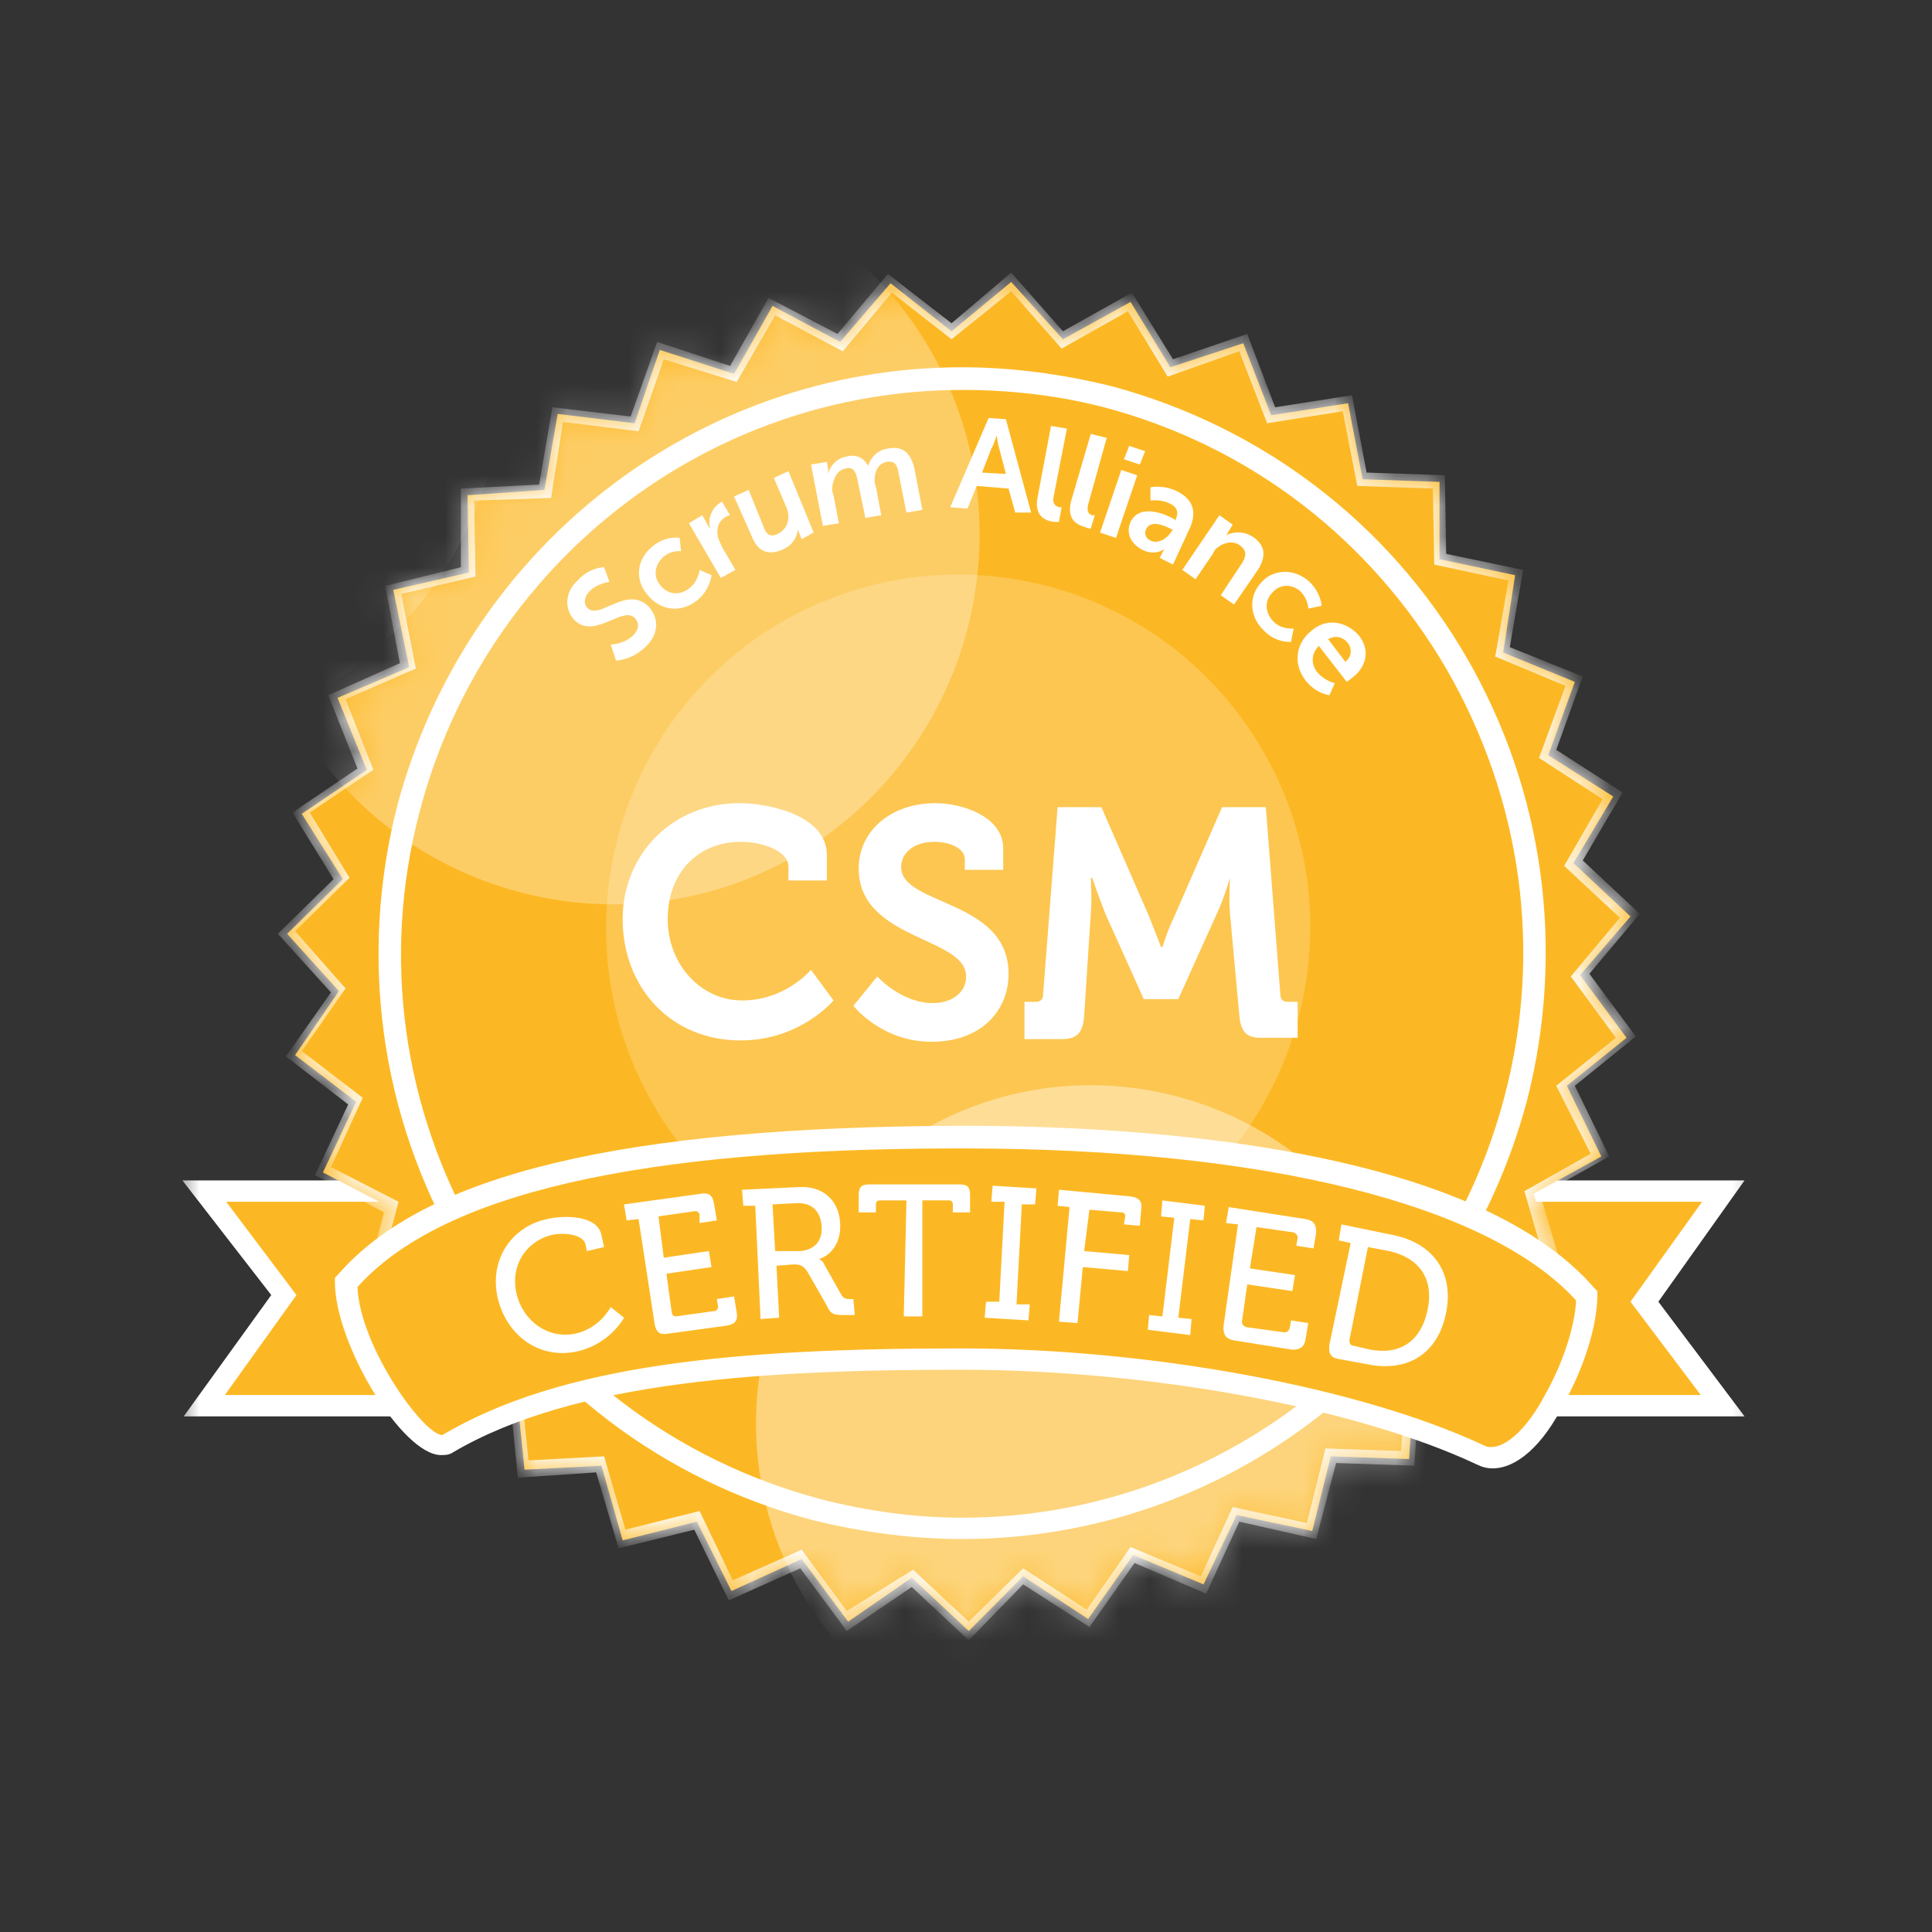 <svg width="63" height="63" viewBox="0 0 63 63" fill="none" xmlns="http://www.w3.org/2000/svg">
<rect x="0" y="0" width="63" height="63" fill="#333333" stroke="none"/>
<mask id="mask0_1_6568" style="mask-type:alpha" maskUnits="userSpaceOnUse" x="5" y="7" width="53" height="49">
<path fill-rule="evenodd" clip-rule="evenodd" d="M5.67 7.56H57.645V55.024H5.67V7.56Z" fill="white"/>
</mask>
<g mask="url(#mask0_1_6568)">
<path d="M56.195 38.84H6.64L9.234 42.231L6.64 45.838H56.195L53.6 42.448L56.195 38.84Z" fill="#FCB824"/>
<path fill-rule="evenodd" clip-rule="evenodd" d="M5.991 46.186H56.887L54.077 42.447L56.887 38.492H5.948L8.845 42.23L5.991 46.186ZM55.46 45.49H7.332L9.667 42.23L7.375 39.187H55.503L53.168 42.447L55.46 45.49Z" fill="white"/>
<path d="M36.866 9.846L38.163 11.976L40.541 11.193L41.45 13.541L43.958 13.149L44.433 15.627L46.941 15.714V18.235L49.406 18.757L49.017 21.278L51.352 22.235L50.487 24.625L52.606 25.973L51.309 28.146L53.168 29.885L51.525 31.798L53.039 33.841L51.093 35.406L52.217 37.71L50.012 38.927L50.747 41.361L48.325 42.144L48.585 44.665L46.12 45.013L45.947 47.577L43.395 47.49L42.79 49.925L40.325 49.403L39.245 51.663L36.953 50.707L35.482 52.793L33.364 51.403L31.59 53.185L29.731 51.446L27.656 52.88L26.142 50.837L23.851 51.881L22.726 49.62L20.304 50.229L19.613 47.795L17.104 47.925L16.845 45.404L14.337 45.099L14.51 42.578L12.132 41.839L12.78 39.405L10.532 38.231L11.613 35.927L9.623 34.406L11.05 32.319L9.364 30.45L11.18 28.668L9.84 26.538L11.959 25.103L11.007 22.756L13.342 21.756L12.823 19.235L15.288 18.67L15.245 16.149L17.753 15.975L18.186 13.497L20.694 13.802L21.515 11.411L23.937 12.193L25.191 9.976L27.396 11.15L29.039 9.237L31.029 10.802L32.974 9.194L34.661 11.063L36.866 9.846Z" fill="#FCB824"/>
<mask id="mask1_1_6568" style="mask-type:alpha" maskUnits="userSpaceOnUse" x="9" y="9" width="45" height="45">
<path fill-rule="evenodd" clip-rule="evenodd" d="M36.866 9.846L38.163 11.976L40.541 11.193L41.45 13.541L43.958 13.149L44.433 15.627L46.941 15.714V18.235L49.406 18.757L49.017 21.278L51.352 22.235L50.487 24.625L52.606 25.973L51.309 28.146L53.168 29.885L51.525 31.798L53.039 33.841L51.093 35.406L52.217 37.71L50.012 38.927L50.747 41.361L48.325 42.144L48.585 44.665L46.12 45.013L45.947 47.577L43.395 47.49L42.79 49.925L40.325 49.403L39.245 51.663L36.953 50.707L35.482 52.793L33.364 51.403L31.59 53.185L29.731 51.446L27.656 52.88L26.142 50.837L23.851 51.881L22.726 49.62L20.304 50.229L19.613 47.795L17.104 47.925L16.845 45.404L14.337 45.099L14.51 42.578L12.132 41.839L12.78 39.405L10.532 38.231L11.613 35.927L9.623 34.406L11.05 32.319L9.364 30.45L11.18 28.668L9.84 26.538L11.959 25.103L11.007 22.756L13.342 21.756L12.823 19.235L15.288 18.67L15.245 16.149L17.753 15.975L18.186 13.497L20.694 13.802L21.515 11.411L23.937 12.193L25.191 9.976L27.396 11.15L29.039 9.237L31.029 10.802L32.974 9.194L34.661 11.063L36.866 9.846Z" fill="white"/>
</mask>
<g mask="url(#mask1_1_6568)">
<path fill-rule="evenodd" clip-rule="evenodd" d="M31.59 53.489L31.591 53.489H31.59L31.59 53.489ZM29.731 51.75L31.59 53.489L33.364 51.663L35.526 53.054L36.996 50.968L39.331 51.967L40.412 49.62L42.92 50.185L43.569 47.707L46.12 47.794L46.293 45.23L48.801 44.839L48.541 42.274L50.963 41.448L50.228 38.97L52.476 37.71L51.352 35.406L53.342 33.797L51.828 31.754L53.471 29.798L51.612 28.059L52.909 25.842L50.747 24.451L51.612 22.06L49.233 21.104L49.666 18.583L47.158 18.061L47.115 15.497L44.563 15.41L44.088 12.888L41.579 13.28L40.671 10.889L38.25 11.715L36.909 9.541L34.661 10.802L32.974 8.889L31.029 10.541L28.953 8.933L27.309 10.889L25.061 9.715L23.807 11.932L21.428 11.15L20.564 13.584L18.013 13.28L17.58 15.801L15.029 15.931V18.496L12.564 19.105L13.04 21.626L10.705 22.669L11.656 25.06L9.537 26.494L10.877 28.668L9.061 30.45L10.791 32.363L9.321 34.449L11.353 36.014L10.272 38.318L12.521 39.535L11.872 42.013L14.294 42.752L14.077 45.316L16.629 45.621L16.888 48.186L19.44 48.012L20.174 50.49L22.639 49.881L23.764 52.185L26.099 51.141L27.612 53.185L29.731 51.75ZM31.59 52.881L29.774 51.185V51.185L27.612 52.533L26.142 50.533L23.893 51.533L22.812 49.272L20.391 49.881L19.699 47.49L17.234 47.621L16.975 45.143L14.51 44.839L14.726 42.361L12.348 41.622L12.996 39.188L10.791 38.057L11.829 35.797L9.84 34.276L11.267 32.232L9.623 30.363L11.396 28.624L10.099 26.494L12.175 25.103L11.267 22.8L13.559 21.8L13.083 19.367L15.505 18.801L15.461 16.324L17.969 16.237L18.358 13.759L20.823 14.063L21.645 11.716L24.023 12.455L25.277 10.281L27.482 11.455L29.082 9.542L31.029 11.063L32.975 9.498L34.618 11.368L36.78 10.15L38.077 12.281L40.412 11.454L41.32 13.802L43.785 13.411L44.26 15.845L46.725 15.932L46.769 18.41L49.19 18.931L48.758 21.409L51.05 22.366L50.185 24.713L52.26 26.06L51.006 28.234L52.822 29.929L51.222 31.842L52.693 33.841L50.747 35.406L51.871 37.623L49.709 38.84L50.401 41.231L48.066 42.014L48.325 44.491L45.861 44.839L45.687 47.317L43.222 47.23L42.617 49.664L40.196 49.143L39.158 51.403L36.866 50.447L35.439 52.49L33.363 51.142L31.59 52.881Z" fill="white"/>
</g>
<mask id="mask2_1_6568" style="mask-type:alpha" maskUnits="userSpaceOnUse" x="9" y="9" width="45" height="45">
<path fill-rule="evenodd" clip-rule="evenodd" d="M36.866 9.846L38.163 11.976L40.541 11.193L41.45 13.541L43.958 13.149L44.433 15.627L46.941 15.714V18.235L49.406 18.757L49.017 21.278L51.352 22.235L50.487 24.625L52.606 25.973L51.309 28.146L53.168 29.885L51.525 31.798L53.039 33.841L51.093 35.406L52.217 37.71L50.012 38.927L50.747 41.361L48.325 42.144L48.585 44.665L46.12 45.013L45.947 47.577L43.395 47.49L42.79 49.925L40.325 49.403L39.245 51.663L36.953 50.707L35.482 52.793L33.364 51.403L31.59 53.185L29.731 51.446L27.656 52.88L26.142 50.837L23.851 51.881L22.726 49.62L20.304 50.229L19.613 47.795L17.104 47.925L16.845 45.404L14.337 45.099L14.51 42.578L12.132 41.839L12.78 39.405L10.532 38.231L11.613 35.927L9.623 34.406L11.05 32.319L9.364 30.45L11.18 28.668L9.84 26.538L11.959 25.103L11.007 22.756L13.342 21.756L12.823 19.235L15.288 18.67L15.245 16.149L17.753 15.975L18.186 13.497L20.694 13.802L21.515 11.411L23.937 12.193L25.191 9.976L27.396 11.15L29.039 9.237L31.029 10.802L32.974 9.194L34.661 11.063L36.866 9.846Z" fill="white"/>
</mask>
<g mask="url(#mask2_1_6568)">
<path opacity="0.3" d="M30.207 11.194C26.791 5.543 19.396 3.717 13.732 7.151C8.11 10.628 6.294 18.019 9.753 23.713C13.17 29.364 20.564 31.189 26.185 27.755C31.85 24.277 33.623 16.844 30.207 11.193V11.194Z" fill="white"/>
<path opacity="0.2" d="M41.06 24.278C37.774 18.845 30.726 17.106 25.277 20.41C19.872 23.713 18.142 30.799 21.429 36.232C24.715 41.666 31.764 43.405 37.212 40.101C42.617 36.797 44.347 29.668 41.06 24.278Z" fill="white"/>
<path opacity="0.4" d="M44.952 40.666C41.839 35.493 35.05 33.841 29.904 36.971C24.759 40.144 23.115 46.925 26.229 52.098C29.385 57.271 36.088 58.923 41.277 55.793C46.423 52.62 48.066 45.839 44.952 40.666Z" fill="white"/>
<path opacity="0.2" d="M14.64 5.282C11.05 -0.63 3.396 -2.499 -2.484 1.109C-8.322 4.673 -10.181 12.411 -6.592 18.279C-3.047 24.191 4.651 26.06 10.532 22.452C16.369 18.888 18.229 11.194 14.639 5.283L14.64 5.282Z" fill="white"/>
</g>
<path fill-rule="evenodd" clip-rule="evenodd" d="M26.531 49.577C28.131 49.968 29.774 50.186 31.374 50.186C40.022 50.186 47.547 44.317 49.795 35.884C51.049 30.972 50.358 25.799 47.806 21.409C45.255 17.019 41.104 13.889 36.217 12.585C34.617 12.194 32.974 11.976 31.374 11.976C22.726 11.976 15.202 17.845 12.953 26.278C11.699 31.19 12.391 36.363 14.942 40.753C17.494 45.143 21.601 48.273 26.531 49.577ZM13.688 26.451C15.807 18.366 23.072 12.716 31.374 12.716L31.375 12.715C32.931 12.715 34.488 12.889 36.001 13.281C40.758 14.541 44.693 17.584 47.158 21.8C49.623 26.06 50.314 31.016 49.06 35.754C46.941 43.84 39.677 49.49 31.374 49.49C29.818 49.49 28.261 49.273 26.747 48.882C22.034 47.621 18.056 44.622 15.591 40.406C13.126 36.145 12.434 31.19 13.688 26.451Z" fill="white"/>
<path fill-rule="evenodd" clip-rule="evenodd" d="M32.888 15.931L31.85 15.845L31.547 16.584L30.985 16.54L32.239 13.628L32.801 13.671L33.623 16.714H33.104L32.888 15.931ZM26.964 15.062L26.445 15.149H26.445L26.834 17.149L27.353 17.062L27.18 16.149C27.137 16.062 27.137 15.975 27.137 15.888C27.18 15.584 27.31 15.323 27.569 15.279C27.828 15.193 27.915 15.41 27.958 15.627L28.218 16.888L28.737 16.801L28.564 15.888C28.52 15.801 28.52 15.714 28.52 15.627C28.52 15.367 28.65 15.105 28.91 15.062C29.169 15.018 29.256 15.149 29.298 15.41L29.558 16.714L30.077 16.627L29.818 15.28C29.688 14.714 29.385 14.54 28.953 14.627C28.607 14.671 28.391 14.931 28.304 15.193C28.175 14.931 27.915 14.801 27.612 14.888C27.266 14.931 27.05 15.236 27.007 15.454V15.323L26.964 15.062ZM23.937 16.192L24.412 15.975L24.888 17.149C24.975 17.409 25.105 17.54 25.364 17.409C25.71 17.235 25.796 16.844 25.623 16.496L25.234 15.584L25.71 15.366L26.531 17.366L26.142 17.583L26.055 17.366C26.012 17.279 26.012 17.235 26.012 17.235C26.012 17.496 25.839 17.801 25.494 17.931C25.061 18.105 24.715 18.018 24.499 17.452L23.937 16.192ZM22.899 16.801L22.466 17.062L23.504 18.845L23.98 18.583L23.548 17.845C23.526 17.801 23.504 17.747 23.482 17.692L23.482 17.692C23.461 17.638 23.439 17.584 23.418 17.54C23.331 17.192 23.461 16.975 23.677 16.845C23.764 16.802 23.807 16.802 23.807 16.802L23.548 16.366C23.548 16.366 23.504 16.366 23.461 16.41C23.202 16.584 23.072 16.932 23.159 17.236C23.159 17.236 23.115 17.193 23.072 17.106L22.899 16.801ZM21.299 17.801C21.732 17.453 22.164 17.54 22.164 17.54L22.207 17.975C22.207 17.975 21.904 17.931 21.645 18.149C21.342 18.41 21.299 18.801 21.515 19.061C21.732 19.366 22.121 19.453 22.467 19.192C22.769 18.974 22.813 18.583 22.813 18.583L23.202 18.757C23.202 18.757 23.158 19.235 22.726 19.583C22.164 20.018 21.515 19.888 21.126 19.409C20.694 18.931 20.737 18.235 21.299 17.801ZM19.915 21.018C19.915 21.018 20.348 21.018 20.651 20.713C20.823 20.539 20.867 20.322 20.694 20.148C20.521 19.975 20.248 20.091 19.94 20.222C19.552 20.387 19.109 20.575 18.747 20.235C18.402 19.887 18.402 19.323 18.834 18.931C19.224 18.496 19.699 18.496 19.699 18.496L19.872 18.975C19.872 18.975 19.483 19.018 19.224 19.279C19.05 19.453 19.007 19.714 19.18 19.844C19.345 19.991 19.596 19.881 19.883 19.754C20.272 19.583 20.728 19.381 21.126 19.757C21.472 20.105 21.515 20.627 21.083 21.061C20.607 21.539 20.088 21.539 20.088 21.539L19.915 21.017L19.915 21.018ZM32.499 14.194L32.499 14.193H32.498L32.499 14.194ZM32.326 14.628C32.41 14.502 32.493 14.213 32.499 14.194C32.501 14.213 32.543 14.502 32.585 14.628L32.801 15.454L32.023 15.411L32.326 14.628ZM34.272 13.889L34.79 13.976L34.358 16.193C34.315 16.41 34.401 16.497 34.531 16.541H34.618L34.531 17.019H34.358C34.055 16.975 33.71 16.801 33.839 16.193L34.272 13.889ZM36.088 14.28L35.569 14.149L34.92 16.366C34.791 16.931 35.093 17.105 35.396 17.192C35.482 17.236 35.569 17.236 35.569 17.236L35.699 16.801H35.612C35.482 16.758 35.439 16.671 35.482 16.453L36.088 14.28ZM36.564 15.324L37.083 15.498L36.391 17.541L35.872 17.367L36.564 15.324ZM37.342 14.714L36.823 14.54L36.65 14.975L37.169 15.149L37.342 14.714ZM38.293 16.931L38.337 16.975V16.931C38.466 16.67 38.337 16.496 38.12 16.409C37.861 16.279 37.515 16.322 37.515 16.322V15.888C37.515 15.888 37.947 15.801 38.379 16.018C38.898 16.279 39.028 16.67 38.812 17.192L38.25 18.409L37.818 18.192L37.904 18.018C37.947 17.931 37.99 17.887 37.99 17.887C37.99 17.887 37.688 18.148 37.255 17.931C36.909 17.757 36.693 17.409 36.866 17.018C37.169 16.409 37.99 16.757 38.293 16.931ZM38.207 17.323C38.077 17.54 37.774 17.758 37.515 17.627V17.628C37.342 17.541 37.299 17.366 37.385 17.236C37.515 16.975 37.904 17.105 38.163 17.236L38.25 17.279L38.207 17.323ZM39.764 16.801L40.196 17.106L40.066 17.323C40.023 17.41 39.979 17.453 39.979 17.453C40.256 17.316 40.583 17.332 40.844 17.497C41.234 17.758 41.32 18.105 41.018 18.583L40.239 19.714L39.807 19.409L40.499 18.366C40.629 18.149 40.672 17.974 40.455 17.801C40.239 17.627 39.937 17.67 39.72 17.844C39.634 17.888 39.59 17.975 39.547 18.062L38.985 18.888L38.553 18.583L39.764 16.801ZM43.093 19.757C43.093 19.757 43.093 19.366 42.704 18.974C42.185 18.496 41.493 18.583 41.147 18.974C40.715 19.409 40.715 20.105 41.234 20.582C41.623 20.974 42.099 20.931 42.099 20.931L42.185 20.496C42.185 20.496 41.796 20.539 41.537 20.278C41.233 19.975 41.233 19.583 41.493 19.322C41.709 19.061 42.099 19.018 42.401 19.279C42.661 19.54 42.661 19.844 42.661 19.844L43.093 19.757ZM44.304 20.713C44.693 21.192 44.563 21.757 44.087 22.104C44.044 22.148 43.915 22.235 43.915 22.235L43.006 21.061C42.747 21.322 42.747 21.67 42.963 21.931C43.18 22.192 43.525 22.278 43.525 22.278L43.352 22.669C43.352 22.669 42.92 22.626 42.574 22.191C42.142 21.626 42.271 20.974 42.747 20.583C43.223 20.148 43.871 20.235 44.304 20.714V20.713ZM43.958 20.974C44.088 21.148 44.088 21.408 43.871 21.582L43.309 20.843C43.525 20.713 43.785 20.756 43.958 20.974Z" fill="white"/>
<path d="M51.784 42.317C48.498 38.536 40.023 37.145 31.461 37.145H31.287C22.682 37.145 14.64 38.101 11.31 41.883C11.31 43.969 13.731 47.664 14.639 47.142C18.488 44.839 24.282 44.404 31.374 44.361C37.687 44.361 44.433 45.708 48.325 47.49C49.752 48.142 51.784 44.404 51.784 42.317Z" fill="#FCB824"/>
<path fill-rule="evenodd" clip-rule="evenodd" d="M48.152 47.752C48.325 47.839 48.498 47.882 48.671 47.882C49.45 47.882 50.314 47.143 51.006 45.752C51.655 44.578 52.087 43.231 52.087 42.231V42.101L52.001 42.014C48.022 37.406 37.385 36.71 31.418 36.71H31.245C20.304 36.754 13.861 38.276 11.008 41.579L10.921 41.666V41.797C10.921 43.84 13.126 47.448 14.38 47.448C14.51 47.448 14.639 47.448 14.769 47.361C18.747 45.013 25.061 44.665 31.331 44.665C37.428 44.665 44.174 45.882 48.152 47.752ZM48.411 47.143C44.347 45.23 37.471 43.97 31.331 43.97H31.331C23.979 43.97 18.315 44.491 14.423 46.795C13.817 46.795 11.742 43.926 11.656 41.97C14.38 38.927 20.823 37.449 31.244 37.449H31.417C41.276 37.449 48.541 39.275 51.395 42.405C51.352 43.274 50.962 44.448 50.401 45.447C49.838 46.534 49.147 47.186 48.628 47.186C48.541 47.186 48.498 47.186 48.411 47.143Z" fill="white"/>
<path fill-rule="evenodd" clip-rule="evenodd" d="M26.964 27.885C26.964 26.581 25.061 26.19 24.109 26.19C21.947 26.19 20.304 27.842 20.304 29.972C20.304 32.189 21.861 33.927 24.153 33.927C26.099 33.927 27.18 32.623 27.18 32.623L26.444 31.624C26.444 31.624 25.623 32.623 24.196 32.623C22.856 32.623 21.774 31.45 21.774 29.972C21.774 28.407 22.812 27.451 24.153 27.451C24.801 27.451 25.71 27.712 25.71 28.276V28.711H26.964V27.885ZM29.558 39.144H28.693C28.606 39.144 28.563 39.187 28.563 39.274V39.535H28.001V38.969C28.001 38.709 28.088 38.622 28.347 38.622H31.288C31.547 38.622 31.633 38.709 31.633 38.97V39.535H31.071V39.274C31.071 39.187 31.028 39.143 30.942 39.143H30.077V42.925H29.471L29.558 39.144ZM24.628 39.318H24.239L24.196 38.796L26.055 38.709C26.791 38.665 27.353 39.1 27.396 39.883C27.439 40.622 27.007 40.969 26.704 41.056C26.704 41.056 26.834 41.1 26.877 41.23L27.439 42.23C27.526 42.361 27.612 42.361 27.742 42.361H27.828L27.872 42.882H27.569C27.223 42.882 27.093 42.882 26.964 42.578L26.315 41.447C26.185 41.273 26.099 41.23 25.883 41.23L25.32 41.273L25.407 42.969L24.801 43.013L24.628 39.318ZM20.434 39.796L20.823 39.752L21.342 43.143C21.386 43.447 21.515 43.535 21.774 43.491L23.677 43.23C23.98 43.186 24.067 43.056 24.023 42.796L23.937 42.274L23.375 42.361L23.418 42.621C23.418 42.665 23.375 42.752 23.288 42.752L22.034 42.926C21.991 42.926 21.904 42.882 21.904 42.795L21.731 41.535L23.201 41.318L23.115 40.795L21.645 41.013L21.472 39.665L22.683 39.491C22.726 39.491 22.812 39.535 22.812 39.622V39.883L23.375 39.796L23.288 39.275C23.245 38.97 23.115 38.883 22.856 38.927L20.348 39.274L20.434 39.796ZM19.612 40.274C19.483 39.621 18.402 39.621 17.839 39.752C16.629 40.013 15.937 41.143 16.239 42.36C16.542 43.577 17.623 44.36 18.877 44.055C19.915 43.795 20.348 42.969 20.348 42.969L19.915 42.621C19.915 42.621 19.569 43.317 18.747 43.491C17.883 43.664 17.061 43.099 16.845 42.187C16.629 41.274 17.148 40.491 17.969 40.274C18.358 40.187 19.007 40.23 19.093 40.578L19.137 40.795L19.699 40.665L19.612 40.274ZM26.791 39.97C26.834 40.448 26.574 40.752 26.099 40.796H25.277L25.191 39.274L26.012 39.231C26.488 39.231 26.747 39.492 26.791 39.97ZM32.758 39.187L32.585 42.447H32.153L32.109 42.969L33.536 43.056L33.58 42.534H33.147L33.32 39.274H33.752L33.796 38.752L32.369 38.665L32.325 39.187H32.758ZM34.877 39.361L34.487 39.318L34.531 38.796L36.866 39.013C37.126 39.057 37.256 39.144 37.212 39.448L37.169 39.97L36.65 39.926L36.693 39.665C36.693 39.578 36.65 39.535 36.563 39.535L35.525 39.448L35.352 40.796L36.823 40.926L36.779 41.447L35.309 41.317L35.136 43.143L34.531 43.099L34.877 39.361ZM37.904 42.926L37.471 42.882L37.428 43.361L38.812 43.535L38.855 43.013L38.423 42.969L38.812 39.752L39.244 39.796L39.288 39.318L37.904 39.144L37.861 39.666L38.293 39.709L37.904 42.926ZM40.369 39.926L39.98 39.883L40.066 39.361L42.574 39.753C42.833 39.796 42.92 39.926 42.92 40.187L42.833 40.709L42.271 40.622L42.315 40.361C42.315 40.274 42.271 40.23 42.184 40.187L40.974 40.013L40.758 41.361L42.228 41.578L42.142 42.1L40.671 41.882L40.498 43.1C40.498 43.187 40.541 43.23 40.628 43.274L41.882 43.447C41.969 43.447 42.012 43.404 42.055 43.317L42.099 43.056L42.661 43.143L42.574 43.665C42.531 43.925 42.401 44.012 42.142 44.012L40.239 43.708C39.979 43.664 39.893 43.534 39.893 43.273L40.369 39.926ZM43.655 40.447L44.044 40.534L43.352 43.838C43.309 44.142 43.395 44.273 43.655 44.316L44.606 44.49C45.904 44.751 46.898 44.142 47.158 42.795C47.417 41.491 46.725 40.535 45.428 40.274L43.742 39.926L43.655 40.447ZM44.131 43.882L44.693 44.012C45.644 44.186 46.336 43.751 46.553 42.708C46.769 41.665 46.249 41.013 45.298 40.795L44.606 40.665L44.001 43.708C44.001 43.795 44.044 43.882 44.131 43.882ZM28.607 31.841C28.607 31.841 29.385 32.71 30.423 32.71C30.985 32.71 31.504 32.406 31.504 31.841C31.504 31.284 30.865 30.989 30.133 30.65C29.151 30.196 28.001 29.665 28.001 28.32C28.001 27.103 29.039 26.19 30.509 26.19C31.374 26.19 32.714 26.625 32.714 27.668V28.363H31.461V28.015C31.461 27.668 30.985 27.451 30.466 27.451C29.818 27.451 29.385 27.799 29.385 28.276C29.385 28.804 29.999 29.073 30.712 29.385C31.703 29.82 32.888 30.338 32.888 31.754C32.888 32.971 31.98 33.971 30.38 33.971C28.736 33.971 27.828 32.797 27.828 32.797L28.607 31.841ZM33.796 32.667H33.45H33.407V33.884H34.617C35.136 33.884 35.309 33.667 35.352 33.145L35.569 29.798C35.612 29.32 35.569 28.624 35.569 28.624H35.612C35.75 29.018 35.894 29.409 36.044 29.798L37.298 32.58H38.423L39.677 29.798C39.893 29.363 40.109 28.624 40.109 28.624C40.109 28.624 40.066 29.319 40.109 29.798L40.412 33.101C40.455 33.623 40.628 33.841 41.104 33.841H42.315V32.667H41.969C41.839 32.667 41.752 32.58 41.752 32.45L41.277 26.32H39.85L38.293 29.885C38.077 30.32 37.904 30.884 37.904 30.884H37.861C37.861 30.884 37.645 30.32 37.471 29.885L35.915 26.32H34.487L34.012 32.449C34.012 32.58 33.926 32.667 33.796 32.667Z" fill="white"/>
</g>
</svg>
